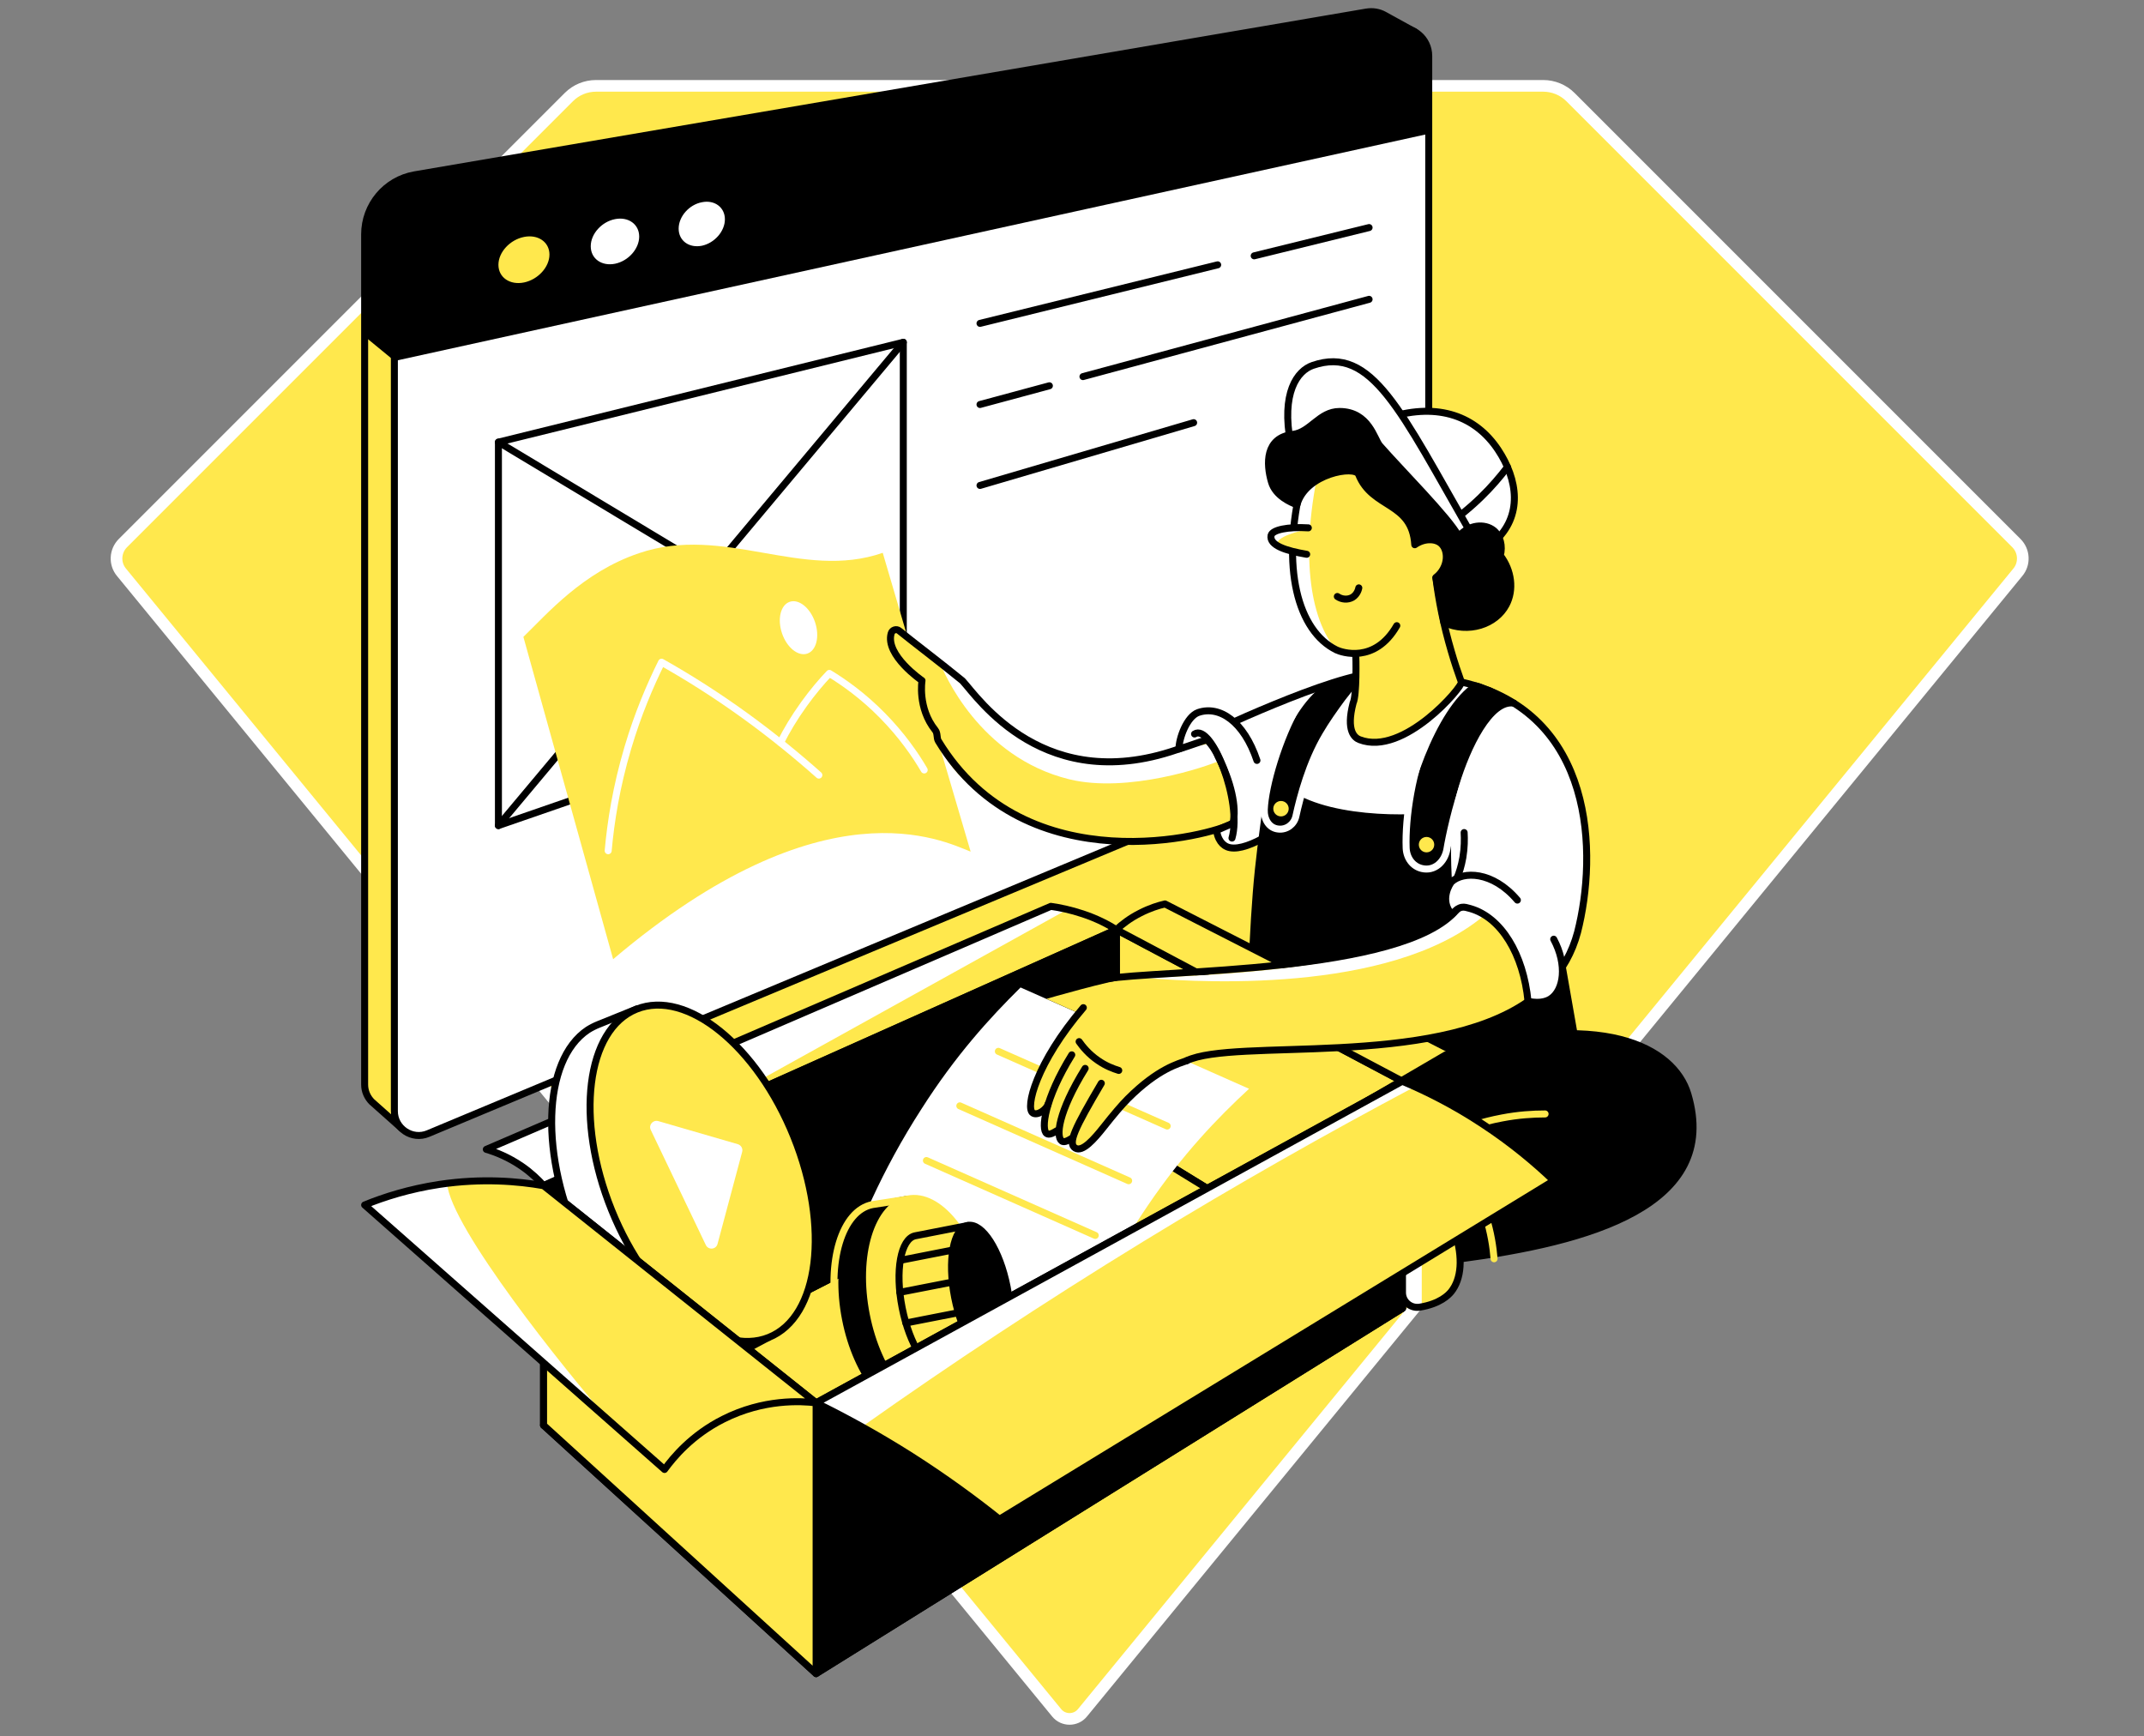 <svg width="368" height="298" viewBox="0 0 368 298" fill="none" xmlns="http://www.w3.org/2000/svg">
<rect x="0" y="0" width="368" height="298" fill="#808080" stroke="none"/>
<path d="M97.647 16.656L21.1 93.203C19.745 94.558 19.619 96.732 20.848 98.212L181.377 293.96C182.511 295.346 184.653 295.346 185.787 293.96L346.348 98.212C347.577 96.732 347.451 94.558 346.096 93.203L269.549 16.656C268.32 15.427 266.619 14.734 264.886 14.734H102.31C100.545 14.734 98.876 15.427 97.647 16.656Z" fill="#FFE84D" stroke="white" stroke-width="2" stroke-miterlimit="10" stroke-linecap="round" stroke-linejoin="round"/>
<path d="M242.867 5.474L237.607 2.576C236.693 2.072 235.622 1.883 234.52 2.072L71.124 30.013C66.178 30.895 62.587 35.211 62.587 40.22V186.132C62.587 187.329 63.091 188.369 63.847 189.125L64.004 189.251C64.036 189.283 64.067 189.283 64.067 189.314L68.95 193.661L73.234 190.291L72.321 188.338L236.252 121.272C238.615 120.295 240.127 117.996 240.127 115.444V6.766C240.127 6.703 240.127 6.608 240.127 6.545C241.639 5.947 242.867 5.474 242.867 5.474Z" fill="#FFE84D" stroke="black" stroke-width="1.2" stroke-miterlimit="10" stroke-linecap="round" stroke-linejoin="round"/>
<path d="M240.127 29.887V6.766C240.127 6.703 240.127 6.608 240.127 6.545C241.639 5.947 242.867 5.474 242.867 5.474L237.607 2.576C236.693 2.072 235.622 1.883 234.52 2.072L71.124 30.013C66.178 30.895 62.587 35.211 62.587 40.22V57.734L67.69 61.924C67.69 61.955 186.417 39.936 240.127 29.887Z" fill="black"/>
<path d="M241.324 124.423L73.486 194.544C70.746 195.709 67.69 193.662 67.69 190.701V44.788C67.69 39.779 71.281 35.464 76.227 34.582L239.623 4.908C242.552 4.372 245.23 6.609 245.23 9.601V118.626C245.23 121.146 243.686 123.446 241.324 124.423Z" fill="white" stroke="black" stroke-width="1.2" stroke-miterlimit="10" stroke-linecap="round" stroke-linejoin="round"/>
<path d="M245.23 22.958L67.69 61.956V44.788C67.69 39.779 71.281 35.464 76.227 34.582L239.623 4.908C242.552 4.372 245.23 6.609 245.23 9.601V22.958Z" fill="black"/>
<path d="M94.309 43.684C94.309 45.827 92.356 47.969 89.961 48.473C87.536 48.977 85.551 47.622 85.551 45.449C85.551 43.275 87.536 41.133 89.961 40.66C92.356 40.188 94.309 41.542 94.309 43.684Z" fill="#FFE84D"/>
<path d="M109.712 40.597C109.712 42.707 107.854 44.786 105.586 45.259C103.286 45.731 101.396 44.408 101.396 42.266C101.396 40.124 103.286 38.045 105.586 37.604C107.854 37.163 109.712 38.486 109.712 40.597Z" fill="white"/>
<path d="M124.423 37.636C124.423 39.683 122.659 41.699 120.485 42.172C118.28 42.613 116.485 41.321 116.485 39.242C116.485 37.163 118.28 35.115 120.485 34.706C122.659 34.265 124.423 35.588 124.423 37.636Z" fill="white"/>
<path d="M155.043 117.649L85.551 141.684V75.879L155.043 58.742V117.649Z" stroke="black" stroke-width="1.2" stroke-miterlimit="10" stroke-linecap="round" stroke-linejoin="round"/>
<path d="M155.043 58.742L85.551 141.684" stroke="black" stroke-width="1.2" stroke-miterlimit="10" stroke-linecap="round" stroke-linejoin="round"/>
<path d="M85.551 75.879L155.043 117.649" stroke="black" stroke-width="1.2" stroke-miterlimit="10" stroke-linecap="round" stroke-linejoin="round"/>
<path d="M215.272 43.906L234.992 39.055" stroke="black" stroke-width="1.2" stroke-miterlimit="10" stroke-linecap="round" stroke-linejoin="round"/>
<path d="M168.21 55.498L209.004 45.449" stroke="black" stroke-width="1.2" stroke-miterlimit="10" stroke-linecap="round" stroke-linejoin="round"/>
<path d="M185.882 64.633L234.992 51.371" stroke="black" stroke-width="1.2" stroke-miterlimit="10" stroke-linecap="round" stroke-linejoin="round"/>
<path d="M168.21 69.42L180.117 66.207" stroke="black" stroke-width="1.2" stroke-miterlimit="10" stroke-linecap="round" stroke-linejoin="round"/>
<path d="M168.21 83.312L204.877 72.539" stroke="black" stroke-width="1.2" stroke-miterlimit="10" stroke-linecap="round" stroke-linejoin="round"/>
<path d="M89.835 109.302L105.239 164.618C141.497 133.904 161.846 144.3 166.603 146.158C161.563 129.053 156.523 111.948 151.514 94.875C137.654 99.694 124.297 89.96 109.681 94.938C100.041 98.182 93.867 105.396 89.835 109.302Z" fill="#FFE84D"/>
<path d="M104.389 146C104.83 141.054 105.775 135.038 107.759 128.359C109.46 122.595 111.571 117.649 113.555 113.648C118.029 116.169 122.848 119.193 127.857 122.815C132.645 126.28 136.866 129.745 140.552 133.022" stroke="white" stroke-width="1.2" stroke-miterlimit="10" stroke-linecap="round" stroke-linejoin="round"/>
<path d="M133.968 127.446C134.976 125.43 136.299 123.194 138 120.831C139.48 118.783 140.961 117.019 142.347 115.57C144.93 117.145 148.206 119.476 151.482 122.816C154.79 126.186 157.09 129.494 158.633 132.14" stroke="white" stroke-width="1.2" stroke-miterlimit="10" stroke-linecap="round" stroke-linejoin="round"/>
<path d="M138.569 112.171C140.134 111.639 140.726 109.218 139.892 106.764C139.058 104.31 137.113 102.751 135.548 103.283C133.983 103.815 133.391 106.236 134.225 108.69C135.059 111.144 137.004 112.703 138.569 112.171Z" fill="white"/>
<path d="M226.077 118.911C223.525 121.084 212.626 127.227 195.71 129.778C174.541 132.991 167.737 119.572 165.217 116.894C165.122 116.8 165.059 116.737 164.965 116.674C161.626 113.933 156.397 109.964 154.318 108.263C153.845 107.854 153.089 108.106 152.932 108.704C151.861 112.453 158.224 116.8 158.224 116.8C158.224 116.8 157.436 121.494 160.492 125.305C160.933 125.841 160.838 126.597 161.027 127.164C163.673 136.268 180.274 144.237 189.725 144.237C201.412 144.899 208.373 143.229 211.366 141.371C216.28 138.126 221.194 134.85 226.077 131.605V118.911V118.911Z" fill="#FFE84D"/>
<path d="M165.248 116.893C165.154 116.798 165.091 116.735 164.996 116.672C163.957 115.822 162.665 114.782 161.311 113.68C161.909 115.223 167.989 129.934 183.55 133.746C193.505 136.171 207.05 131.635 209.759 130.375C209.539 129.178 207.838 128.8 207.586 127.603C204.845 128.265 198.041 129.178 194.922 129.651C173.785 132.801 167.768 119.57 165.248 116.893Z" fill="white"/>
<path d="M203.018 128.298C179.392 137.087 167.768 119.604 165.248 116.894C165.154 116.8 165.091 116.737 164.996 116.674C161.657 113.933 156.428 109.964 154.349 108.263C153.876 107.854 153.12 108.106 152.963 108.704C151.892 112.453 158.255 116.8 158.255 116.8C158.255 116.8 157.467 121.494 160.523 125.305C160.964 125.841 160.744 126.66 161.059 127.164C176.179 152.081 208.405 143.229 211.397 141.371" stroke="black" stroke-width="1.2" stroke-miterlimit="10" stroke-linecap="round" stroke-linejoin="round"/>
<path d="M206.483 126.313C206.483 126.313 208.184 127.667 209.098 129.873C211.24 133.999 212.343 138.598 211.618 141.339C210.894 141.559 208.972 142.473 208.783 142.536L209.003 143.386C209.287 144.237 209.696 144.741 210.138 145.056C212.437 146.82 218.328 143.544 223.651 139.039C228.188 130.849 232.157 123.698 236.693 115.477C228.975 115.508 206.483 126.313 206.483 126.313Z" fill="white" stroke="black" stroke-width="1.2" stroke-miterlimit="10" stroke-linecap="round" stroke-linejoin="round"/>
<path d="M215.744 130.504C213.508 123.826 209.318 121.022 205.664 122.282C203.711 122.975 202.356 126.692 202.356 128.551C204.215 127.984 206.609 127.07 207.302 126.944" fill="white"/>
<path d="M215.744 130.504C213.508 123.826 209.318 121.022 205.664 122.282C203.711 122.975 202.356 126.692 202.356 128.551C204.215 127.984 206.609 127.07 207.302 126.944" stroke="black" stroke-width="1.2" stroke-miterlimit="10" stroke-linecap="round" stroke-linejoin="round"/>
<path d="M205.034 125.968C207.964 124.078 213.256 137.655 211.46 143.829" stroke="black" stroke-width="1.2" stroke-miterlimit="10" stroke-linecap="round" stroke-linejoin="round"/>
<path d="M250.868 117.051H232.818L221.919 128.895L219.525 144.457L245.86 153.56L256.35 154.506L264.918 164.491L265.926 168.807C268.162 166.413 269.832 163.515 270.777 159.987C274.179 146.662 273.864 122.343 250.868 117.051Z" fill="white" stroke="black" stroke-width="1.2" stroke-miterlimit="10" stroke-linecap="round" stroke-linejoin="round"/>
<path d="M217.446 137.748C216.753 142.82 216.06 147.734 215.619 153.341C215.178 159.043 214.926 164.461 214.831 169.627C221.257 178.542 227.715 187.457 234.141 196.371L270.304 178.164L268.099 165.595L253.892 154.475C253.892 154.475 248.947 154.79 248.821 153.687C248.38 149.435 248.348 144.017 248.695 139.575C244.82 140.709 228.912 141.339 221.352 136.236C220.501 135.669 218.265 138.189 217.446 137.748Z" fill="black" stroke="black" stroke-width="1.2" stroke-miterlimit="10" stroke-linecap="round" stroke-linejoin="round"/>
<path d="M219.651 141.306C220.974 141.432 222.234 140.582 222.486 139.259C225.101 124.737 232.818 117.019 234.74 117.05C235.685 117.082 232.44 116.515 231.086 116.798C229.794 117.082 228.692 117.46 227.841 117.838C221.825 121.933 218.549 132.454 217.32 138.125C217.036 139.668 218.107 141.149 219.651 141.306Z" fill="black" stroke="black" stroke-width="1.2" stroke-miterlimit="10" stroke-linecap="round" stroke-linejoin="round"/>
<path d="M232.472 110.026C232.472 110.688 232.472 111.318 232.692 111.948C232.724 112.389 232.755 114.058 232.724 115.854C237.165 114.72 239.496 109.648 239.496 107.727C237.165 108.483 234.834 109.27 232.472 110.026Z" fill="black"/>
<path d="M241.575 144.644C241.733 137.273 246.962 121.869 253.325 117.711C254.176 117.9 254.428 118.152 255.373 118.435C256.381 118.75 258.932 120.515 259.846 120.672C255.782 120.011 251.813 128.106 249.86 134.627C248.726 138.47 248.317 141.967 248.222 144.833C248.159 146.912 246.206 148.424 244.158 147.952C242.615 147.637 241.544 146.251 241.575 144.644Z" fill="black" stroke="black" stroke-width="1.2" stroke-miterlimit="10" stroke-linecap="round" stroke-linejoin="round"/>
<path d="M251.309 142.883C251.372 144.017 251.372 145.466 251.089 147.167C250.837 148.616 250.459 149.813 250.049 150.758" stroke="black" stroke-width="1.2" stroke-miterlimit="10" stroke-linecap="round" stroke-linejoin="round"/>
<path d="M191.615 159.548C190.166 158.634 188.244 157.626 185.85 156.838C183.771 156.145 181.912 155.767 180.369 155.547C148.049 169.47 115.76 183.362 83.472 197.254C85.078 197.727 87.252 198.577 89.551 200.152C91.158 201.255 92.386 202.452 93.3 203.46C126.061 188.843 158.854 174.195 191.615 159.548Z" fill="#FFE84D"/>
<path d="M183.204 156.082C182.164 155.83 181.219 155.673 180.369 155.547C148.049 169.47 115.76 183.362 83.472 197.254C85.078 197.727 87.252 198.577 89.551 200.152C91.158 201.255 92.386 202.452 93.3 203.46C100.923 200.058 108.546 196.656 116.17 193.254L183.204 156.082Z" fill="white"/>
<path d="M191.615 159.548C190.166 158.634 188.244 157.626 185.85 156.838C183.771 156.145 181.912 155.767 180.369 155.547C148.049 169.47 115.76 183.362 83.472 197.254C85.078 197.727 87.252 198.577 89.551 200.152C91.158 201.255 92.386 202.452 93.3 203.46C126.061 188.843 158.854 174.195 191.615 159.548Z" stroke="black" stroke-width="1.2" stroke-miterlimit="10" stroke-linecap="round" stroke-linejoin="round"/>
<path d="M191.615 194.387L240.725 224.534V185.598L191.615 159.547V194.387Z" fill="#FFE84D" stroke="black" stroke-width="1.2" stroke-miterlimit="10" stroke-linecap="round" stroke-linejoin="round"/>
<path d="M93.3 244.599L140.079 287.22L240.725 224.533L191.615 194.387L93.3 244.599Z" fill="#FFE84D" stroke="black" stroke-width="1.2" stroke-miterlimit="10" stroke-linecap="round" stroke-linejoin="round"/>
<path d="M191.615 159.547V194.387L93.3 244.6V203.491L191.615 159.547Z" fill="black" stroke="black" stroke-width="1.2" stroke-miterlimit="10" stroke-linecap="round" stroke-linejoin="round"/>
<path d="M175.171 169.469L214.39 186.857C208.972 191.866 203.018 198.04 196.97 206.955C192.024 214.232 188.496 221.162 185.976 227.084C180.967 230.833 176.652 231.746 173.564 232.124C173.155 232.187 144.521 218.799 144.521 218.799C147.135 210.956 151.293 200.97 158.16 190.322C164.02 181.124 169.847 174.729 175.171 169.469Z" fill="white"/>
<path d="M200.34 193.251L171.359 180.43" stroke="#FFE84D" stroke-width="1.2" stroke-miterlimit="10" stroke-linecap="round" stroke-linejoin="round"/>
<path d="M193.725 202.638L164.744 189.785" stroke="#FFE84D" stroke-width="1.2" stroke-miterlimit="10" stroke-linecap="round" stroke-linejoin="round"/>
<path d="M187.992 212.024L159.011 199.172" stroke="#FFE84D" stroke-width="1.2" stroke-miterlimit="10" stroke-linecap="round" stroke-linejoin="round"/>
<path d="M158.097 242.267C152.868 243.307 147.04 236.188 145.119 226.359C143.197 216.562 145.875 207.742 151.104 206.734L155.861 205.789L162.854 241.322L158.097 242.267Z" fill="black" stroke="black" stroke-width="1.2" stroke-miterlimit="10" stroke-linecap="round" stroke-linejoin="round"/>
<path d="M143.764 226.359C141.843 216.562 144.52 207.742 149.75 206.734L155.861 205.789" stroke="#FFE84D" stroke-width="1.2" stroke-miterlimit="10" stroke-linecap="round" stroke-linejoin="round"/>
<path d="M162.847 241.317C168.088 240.288 170.773 231.496 168.844 221.68C166.916 211.865 161.104 204.742 155.863 205.772C150.622 206.802 147.938 215.594 149.866 225.409C151.795 235.225 157.607 242.347 162.847 241.317Z" fill="#FFE84D" stroke="#FFE84D" stroke-width="1.2" stroke-miterlimit="10" stroke-linecap="round" stroke-linejoin="round"/>
<path d="M157.089 212.088C154.601 212.592 153.593 218.105 154.853 224.468C156.113 230.8 159.137 235.557 161.626 235.053L170.635 233.288L166.13 210.324L157.089 212.088Z" fill="#FFE84D" stroke="black" stroke-width="1.2" stroke-miterlimit="10" stroke-linecap="round" stroke-linejoin="round"/>
<path d="M170.619 233.247C173.111 232.757 174.123 227.226 172.878 220.893C171.634 214.56 168.605 209.823 166.112 210.313C163.62 210.802 162.608 216.333 163.853 222.666C165.097 229 168.126 233.737 170.619 233.247Z" fill="black" stroke="black" stroke-width="1.2" stroke-miterlimit="10" stroke-linecap="round" stroke-linejoin="round"/>
<path d="M154.632 216.279L163.453 214.547" stroke="black" stroke-width="1.2" stroke-miterlimit="10" stroke-linecap="round" stroke-linejoin="round"/>
<path d="M154.443 221.791L163.484 220.027" stroke="black" stroke-width="1.2" stroke-miterlimit="10" stroke-linecap="round" stroke-linejoin="round"/>
<path d="M155.483 227.053L164.492 225.289" stroke="black" stroke-width="1.2" stroke-miterlimit="10" stroke-linecap="round" stroke-linejoin="round"/>
<path d="M157.751 232.092L166.54 230.359" stroke="black" stroke-width="1.2" stroke-miterlimit="10" stroke-linecap="round" stroke-linejoin="round"/>
<path d="M131.889 229.543L130.975 227.842C135.039 220.471 134.188 207.272 128.298 194.923C123.572 185.001 116.705 178.102 110.342 175.928L109.302 173.156L102.75 175.802C102.12 176.054 101.49 176.369 100.892 176.747C93.048 181.977 92.575 198.578 99.852 213.824C106.751 228.252 118.091 236.284 125.935 232.725L126.061 232.662C126.344 232.536 126.628 232.378 126.911 232.189L131.889 229.543Z" fill="white" stroke="black" stroke-width="1.2" stroke-miterlimit="10" stroke-linecap="round" stroke-linejoin="round"/>
<path d="M131.976 229.517C140.607 226.032 142.513 210.6 136.234 195.048C129.955 179.496 117.868 169.713 109.237 173.198C100.606 176.683 98.699 192.115 104.978 207.667C111.257 223.219 123.345 233.001 131.976 229.517Z" fill="#FFE84D" stroke="black" stroke-width="1.2" stroke-miterlimit="10" stroke-linecap="round" stroke-linejoin="round"/>
<path d="M126.659 196.371L112.988 192.402C112.074 192.15 111.287 193.063 111.696 193.914L121.146 213.665C121.587 214.579 122.91 214.453 123.162 213.476L127.384 197.694C127.541 197.127 127.226 196.56 126.659 196.371Z" fill="white"/>
<path d="M140.079 240.756V287.22L240.725 224.533V185.598L140.079 240.756Z" fill="black" stroke="black" stroke-width="1.2" stroke-miterlimit="10" stroke-linecap="round" stroke-linejoin="round"/>
<path d="M93.3 203.492V244.601L140.079 287.222V240.758L93.3 203.492Z" fill="#FFE84D" stroke="black" stroke-width="1.2" stroke-miterlimit="10" stroke-linecap="round" stroke-linejoin="round"/>
<path d="M191.615 159.547C192.56 158.665 193.914 157.594 195.741 156.68C197.348 155.861 198.828 155.389 199.963 155.137C217.729 164.209 235.464 173.281 253.231 182.354C251.057 182.543 248.443 182.921 245.545 183.771C243.717 184.307 242.111 184.937 240.725 185.567C224.376 176.935 207.995 168.241 191.615 159.547Z" fill="#FFE84D" stroke="black" stroke-width="1.2" stroke-miterlimit="10" stroke-linecap="round" stroke-linejoin="round"/>
<path d="M62.587 206.797C65.894 205.442 70.242 204.056 75.408 203.269C82.748 202.166 88.985 202.733 93.3 203.489C108.893 215.901 124.486 228.344 140.079 240.755C137.496 240.44 131.07 240.062 124.14 243.559C118.753 246.268 115.572 250.111 114.06 252.19C96.923 237.069 79.755 221.949 62.587 206.797Z" fill="#FFE84D"/>
<path d="M76.731 203.081C76.699 202.64 75.849 203.207 75.408 203.27C70.21 204.057 65.894 205.443 62.587 206.798C76.51 219.083 90.434 231.369 104.389 243.622C97.144 235.338 77.329 210.672 76.731 203.081Z" fill="white"/>
<path d="M62.587 206.797C65.894 205.442 70.242 204.056 75.408 203.269C82.748 202.166 88.985 202.733 93.3 203.489C108.893 215.901 124.486 228.344 140.079 240.755C137.496 240.44 131.07 240.062 124.14 243.559C118.753 246.268 115.572 250.111 114.06 252.19C96.923 237.069 79.755 221.949 62.587 206.797Z" stroke="black" stroke-width="1.2" stroke-miterlimit="10" stroke-linecap="round" stroke-linejoin="round"/>
<path d="M248.159 181.031C274.904 172.935 287.315 179.771 289.709 187.772C295.442 206.988 272.51 213.162 250.553 216.06C250.427 214.012 249.955 210.925 248.285 207.586C247.372 205.759 246.332 204.31 245.419 203.208C241.418 198.703 237.386 194.167 233.385 189.662L248.159 181.031Z" fill="black" stroke="black" stroke-width="1.2" stroke-miterlimit="10" stroke-linecap="round" stroke-linejoin="round"/>
<path d="M265.201 191.176C263.091 191.176 260.571 191.333 257.799 191.869C254.428 192.499 251.562 193.475 249.356 194.389" stroke="#FFE84D" stroke-width="1.2" stroke-miterlimit="10" stroke-linecap="round" stroke-linejoin="round"/>
<path d="M256.444 216.03C256.286 214.045 255.908 211.525 255.026 208.721C253.987 205.445 252.569 202.862 251.372 201.035" stroke="#FFE84D" stroke-width="1.2" stroke-miterlimit="10" stroke-linecap="round" stroke-linejoin="round"/>
<path d="M240.725 209.821V221.823C240.725 223.398 242.111 224.563 243.654 224.343C247.183 223.776 248.632 222.232 249.073 221.697C252.632 217.287 250.175 207.112 240.693 197.977C240.725 201.914 240.725 205.883 240.725 209.821Z" fill="#FFE84D"/>
<path d="M244.064 201.599C243.056 200.402 241.953 199.174 240.693 197.977C240.693 201.914 240.725 205.883 240.725 209.821V221.823C240.725 223.398 242.111 224.563 243.654 224.343C243.78 224.311 243.906 224.311 244.032 224.28V201.599H244.064Z" fill="white"/>
<path d="M240.725 209.821V221.823C240.725 223.398 242.111 224.563 243.654 224.343C247.183 223.776 248.632 222.232 249.073 221.697C252.632 217.287 250.175 207.112 240.693 197.977C240.725 201.914 240.725 205.883 240.725 209.821Z" stroke="black" stroke-width="1.2" stroke-miterlimit="10" stroke-linecap="round" stroke-linejoin="round"/>
<path d="M140.079 240.756C145.151 243.245 150.632 246.237 156.397 249.892C162.13 253.546 167.17 257.231 171.549 260.728C203.27 241.355 234.992 222.013 266.682 202.64C263.563 199.647 259.531 196.245 254.554 192.969C249.514 189.63 244.726 187.267 240.693 185.566C207.176 203.995 173.628 222.36 140.079 240.756Z" fill="#FFE84D"/>
<path d="M140.079 240.756C141.875 241.638 146.348 243.654 148.238 244.662C162.98 234.235 178.951 223.651 196.182 213.098C212.248 203.27 227.872 194.449 242.835 186.511C242.363 186.102 241.953 185.976 241.701 185.944C241.638 185.944 241.638 185.976 240.725 185.598C207.176 203.994 173.628 222.359 140.079 240.756Z" fill="white"/>
<path d="M140.079 240.756C145.151 243.245 150.632 246.237 156.397 249.892C162.13 253.546 167.17 257.231 171.549 260.728C203.27 241.355 234.992 222.013 266.682 202.64C263.563 199.647 259.531 196.245 254.554 192.969C249.514 189.63 244.726 187.267 240.693 185.566C207.176 203.995 173.628 222.36 140.079 240.756Z" stroke="black" stroke-width="1.2" stroke-miterlimit="10" stroke-linecap="round" stroke-linejoin="round"/>
<path d="M264.288 170.32C248.632 183.866 212.249 177.944 203.68 182.039C200.278 177.66 196.844 172.399 193.442 167.989C203.271 167.422 244.569 167.076 251.152 154.475L255.153 153.656L262.493 161.658L264.288 170.32Z" fill="#FFE84D"/>
<path d="M196.655 167.833C207.744 168.778 240.757 170.322 255.94 156.052C254.365 155.516 252.822 154.981 251.247 154.445L251.121 154.477C250.9 154.886 250.68 155.264 250.396 155.611C242.836 165.975 210.106 167.298 196.655 167.833Z" fill="white"/>
<path d="M260.445 154.475C256.161 149.435 251.089 149.529 249.168 151.325C248.916 151.545 246.963 154.475 249.199 156.932C250.617 155.294 251.278 155.64 252.349 155.924C257.673 157.436 261.485 163.768 262.272 171.832C264.572 172.367 265.8 171.643 266.147 171.422C268.415 169.942 269.045 165.595 266.682 161.185" fill="white"/>
<path d="M260.445 154.475C256.161 149.435 251.089 149.529 249.168 151.325C248.916 151.545 246.963 154.475 249.199 156.932C250.617 155.294 251.278 155.64 252.349 155.924C257.673 157.436 261.485 163.768 262.272 171.832C264.572 172.367 265.8 171.643 266.147 171.422C268.415 169.942 269.045 165.595 266.682 161.185" stroke="black" stroke-width="1.2" stroke-miterlimit="10" stroke-linecap="round" stroke-linejoin="round"/>
<path d="M185.157 173.879C183.708 173.249 179.613 171.422 179.613 171.422C179.613 171.422 190.859 168.177 193.411 168.02L200.75 172.083L203.649 182.069C202.326 182.573 198.766 183.392 193.568 188.59C192.497 189.661 191.08 191.33 189.442 193.409C187.741 195.551 185.756 197.82 184.527 197.063C183.204 196.244 184.433 193.693 189.001 185.944" fill="#FFE84D"/>
<path d="M179.928 189.503C179.676 190.353 178.133 191.55 177.314 191.046C175.959 190.164 177.912 182.384 185.976 172.965L191.206 185.408L185.724 194.354" fill="#FFE84D"/>
<path d="M183.96 181.031C179.267 188.591 178.637 193.884 179.676 194.545C179.991 194.766 181.283 194.482 181.976 193.695" fill="#FFE84D"/>
<path d="M186.26 183.363C181.566 190.924 181.22 195.145 182.259 195.838C182.574 196.058 183.614 195.901 184.37 195.145" fill="#FFE84D"/>
<path d="M185.945 172.934C177.849 182.384 175.928 190.165 177.282 191.015C178.101 191.551 179.676 190.354 179.897 189.472" stroke="black" stroke-width="1.2" stroke-miterlimit="10" stroke-linecap="round" stroke-linejoin="round"/>
<path d="M183.96 181.031C179.267 188.591 178.637 193.884 179.676 194.545C179.991 194.766 180.558 194.608 181.377 194.073" stroke="black" stroke-width="1.2" stroke-miterlimit="10" stroke-linecap="round" stroke-linejoin="round"/>
<path d="M186.26 183.359C181.566 190.92 181.22 195.141 182.259 195.834C182.574 196.054 183.141 195.897 183.96 195.361" stroke="black" stroke-width="1.2" stroke-miterlimit="10" stroke-linecap="round" stroke-linejoin="round"/>
<path d="M185.221 178.762C185.819 179.612 186.859 180.904 188.465 182.006C189.82 182.951 191.111 183.424 192.025 183.707" stroke="black" stroke-width="1.2" stroke-miterlimit="10" stroke-linecap="round" stroke-linejoin="round"/>
<path d="M262.304 171.863C245.766 183.393 211.902 178.1 203.68 182.038" stroke="black" stroke-width="1.2" stroke-miterlimit="10" stroke-linecap="round" stroke-linejoin="round"/>
<path d="M189.725 168.02C198.703 166.414 240.851 167.138 250.018 156.145" stroke="black" stroke-width="1.2" stroke-miterlimit="10" stroke-linecap="round" stroke-linejoin="round"/>
<path d="M203.68 182.039C202.357 182.543 198.798 183.362 193.6 188.56C192.529 189.631 191.111 191.3 189.473 193.379C187.772 195.522 185.788 197.79 184.559 197.034C183.236 196.215 184.465 193.663 189.032 185.914" stroke="black" stroke-width="1.2" stroke-miterlimit="10" stroke-linecap="round" stroke-linejoin="round"/>
<path d="M222.706 121.178C219.588 126.627 217.162 134.755 217.005 138.944C216.942 140.582 217.792 142.126 219.43 142.283C220.816 142.441 222.108 141.496 222.423 140.11C223.179 136.676 224.691 130.943 227.495 126.218C228.597 124.328 230.015 122.312 231.369 120.485C232.787 118.626 234.11 117.146 235.181 116.043" stroke="white" stroke-width="1.2" stroke-miterlimit="10" stroke-linecap="round" stroke-linejoin="round"/>
<path d="M258.744 123.383C252.633 125.021 249.01 141.748 248.348 145.749C247.97 147.922 246.206 149.56 244.064 149.056C242.426 148.678 241.418 147.198 241.355 145.528C241.166 140.362 242.395 131.92 245.261 125.934" stroke="white" stroke-width="1.2" stroke-miterlimit="10" stroke-linecap="round" stroke-linejoin="round"/>
<path d="M219.871 140.111C220.602 140.111 221.194 139.519 221.194 138.788C221.194 138.057 220.602 137.465 219.871 137.465C219.141 137.465 218.548 138.057 218.548 138.788C218.548 139.519 219.141 140.111 219.871 140.111Z" fill="#FFE84D"/>
<path d="M244.852 146.283C245.583 146.283 246.175 145.69 246.175 144.96C246.175 144.229 245.583 143.637 244.852 143.637C244.121 143.637 243.529 144.229 243.529 144.96C243.529 145.69 244.121 146.283 244.852 146.283Z" fill="#FFE84D"/>
<path d="M242.867 93.519C245.167 91.818 247.75 91.787 248.663 92.795C249.671 93.929 249.262 97.047 246.458 99.158C246.931 102.938 247.75 107.191 249.104 111.79C249.64 113.648 250.238 115.412 250.837 117.082C251.089 117.775 240.946 129.871 233.354 126.942C232.535 126.627 230.991 125.461 232.251 120.642C232.881 119.35 232.755 112.924 232.692 111.979C232.125 110.404 232.818 108.671 232.251 107.096L242.867 93.519Z" fill="#FFE84D" stroke="black" stroke-width="1.2" stroke-miterlimit="10" stroke-linecap="round" stroke-linejoin="round"/>
<path d="M239.748 107.38C234.897 113.995 230.267 111.853 229.385 111.538C222.99 109.175 219.777 97.394 223.431 82.809L228.503 79.344H235.086L244.852 89.172L245.198 94.149L239.748 107.38Z" fill="#FFE84D"/>
<path d="M226.518 79.754L223.431 82.809C219.777 97.394 222.99 109.176 229.385 111.538C224.691 106.183 223.147 94.528 226.518 79.754Z" fill="white"/>
<path d="M229.542 102.371C230.33 102.907 231.338 102.97 232.125 102.529C233.007 101.993 233.196 101.048 233.228 100.891" stroke="black" stroke-width="1.2" stroke-miterlimit="10" stroke-linecap="round" stroke-linejoin="round"/>
<path d="M223.431 82.809C219.777 97.394 222.769 108.293 229.384 111.538C230.235 111.947 235.968 113.963 239.748 107.379" stroke="black" stroke-width="1.2" stroke-miterlimit="10" stroke-linecap="round" stroke-linejoin="round"/>
<path d="M225.542 90.56C222.013 90.339 218.391 90.969 218.17 91.914C217.824 93.615 221.761 94.781 225.321 95.348" fill="#FFE84D"/>
<path d="M218.17 91.912C218.044 92.48 218.611 93.109 219.305 93.582C218.58 92.196 223.337 90.967 224.754 90.841C221.226 90.621 218.359 90.967 218.17 91.912Z" fill="white"/>
<path d="M224.565 90.591C221.037 90.37 218.391 90.937 218.17 91.882C217.824 93.583 220.722 94.528 224.281 95.127" stroke="black" stroke-width="1.2" stroke-miterlimit="10" stroke-linecap="round" stroke-linejoin="round"/>
<path d="M238.551 71.597C246.962 69.046 253.325 71.471 257.137 77.204C260.476 82.213 261.484 88.576 256.412 93.049C255.31 93.333 254.239 93.616 253.136 93.9C253.136 93.9 248.38 91.758 248.317 91.474C248.254 91.191 238.236 71.597 238.236 71.597H238.551V71.597Z" fill="white" stroke="black" stroke-width="1.2" stroke-miterlimit="10" stroke-linecap="round" stroke-linejoin="round"/>
<path d="M258.743 80.164C257.515 81.771 256.003 83.566 254.144 85.362C251.908 87.535 249.671 89.236 247.75 90.559" stroke="black" stroke-width="1.2" stroke-miterlimit="10" stroke-linecap="round" stroke-linejoin="round"/>
<path d="M221.541 76.195C219.84 67.374 222.675 63.626 225.321 62.712C235.464 59.215 240.378 70.461 252.601 91.756C251.687 92.481 250.742 93.174 249.829 93.898C249.829 93.898 235.968 82.18 235.905 81.896C235.811 81.613 221.541 76.195 221.541 76.195Z" fill="white" stroke="black" stroke-width="1.2" stroke-miterlimit="10" stroke-linecap="round" stroke-linejoin="round"/>
<path d="M222.612 86.62C224.092 81.233 232.598 79.847 233.196 81.422C235.559 87.376 242.363 86.021 242.835 93.487C244.411 92.384 246.332 92.384 247.34 93.266C248.663 94.432 248.695 97.33 246.458 99.126C246.931 101.709 247.372 104.26 247.844 106.843C252.034 108.765 256.727 107.19 258.523 103.788C259.878 101.236 259.468 97.897 257.515 95.346C257.956 93.707 257.515 92.006 256.412 91.061C254.837 89.77 252.065 90.022 250.396 92.069C248.6 88.762 240.567 80.76 236.819 76.476C235.874 75.405 234.96 70.617 229.92 70.617C226.423 70.617 224.943 74.208 221.887 74.555C217.162 75.122 217.32 79.595 218.233 82.714C218.926 85.108 221.572 86.242 222.612 86.62Z" fill="black" stroke="black" stroke-width="1.2" stroke-miterlimit="10" stroke-linecap="round" stroke-linejoin="round"/>
</svg>
